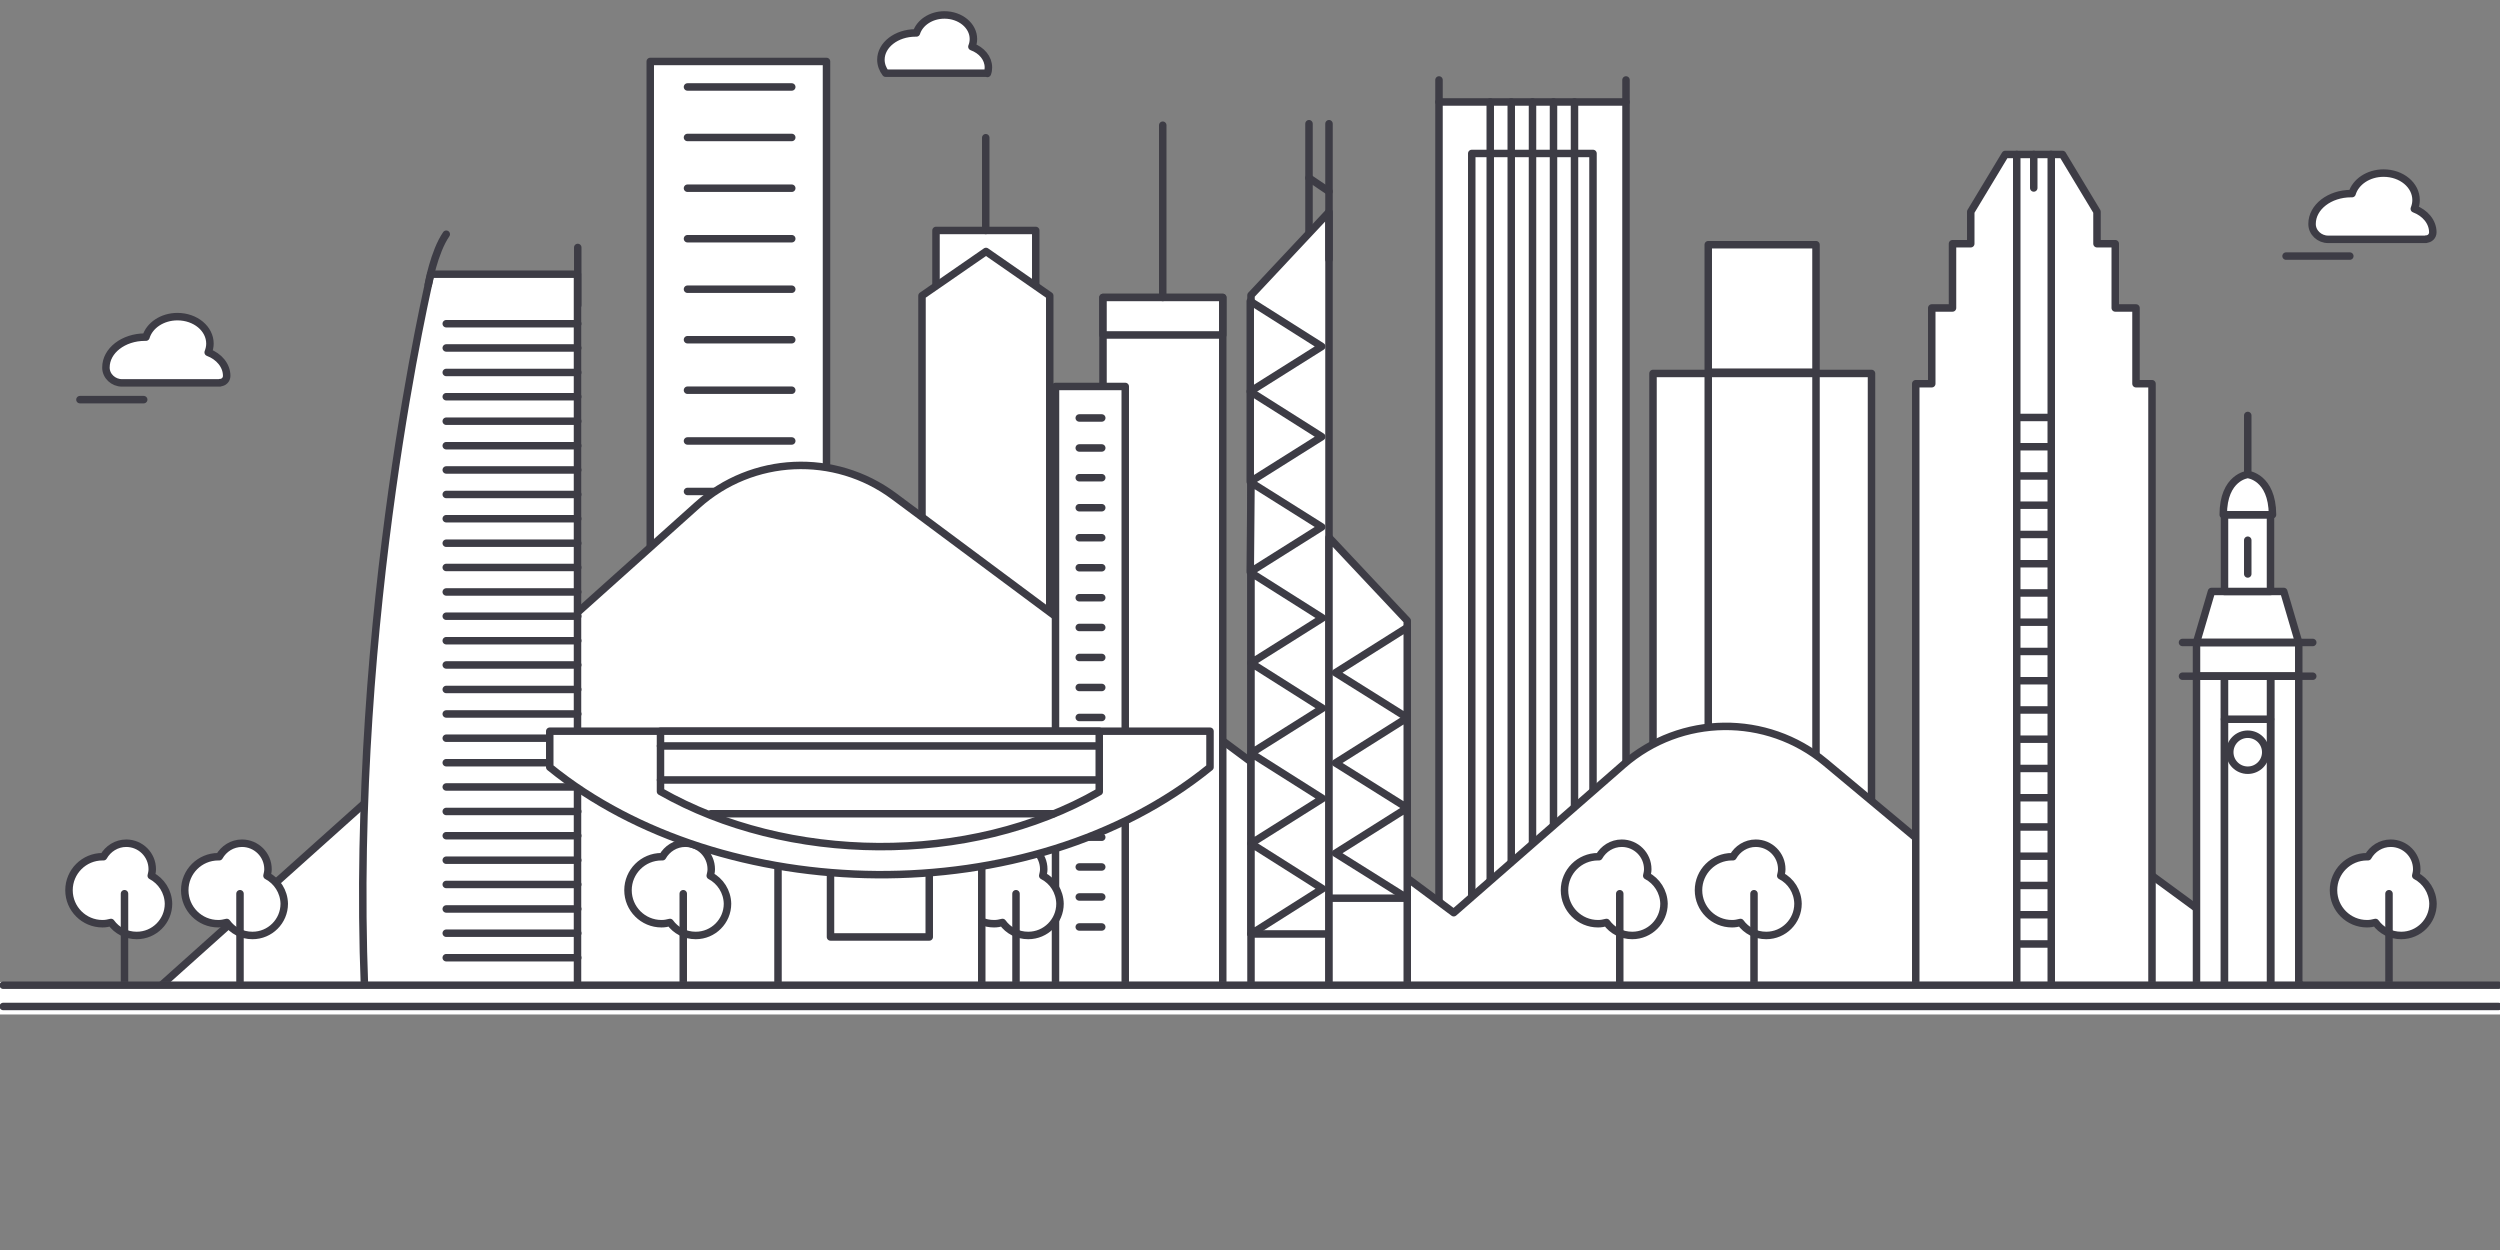 <?xml version="1.0" encoding="UTF-8" standalone="no"?> <!-- Generator: Adobe Illustrator 22.0.1, SVG Export Plug-In . SVG Version: 6.00 Build 0) --> <svg xmlns:dc="http://purl.org/dc/elements/1.1/" xmlns:cc="http://creativecommons.org/ns#" xmlns:rdf="http://www.w3.org/1999/02/22-rdf-syntax-ns#" xmlns:svg="http://www.w3.org/2000/svg" xmlns="http://www.w3.org/2000/svg" xmlns:sodipodi="http://sodipodi.sourceforge.net/DTD/sodipodi-0.dtd" xmlns:inkscape="http://www.inkscape.org/namespaces/inkscape" id="Layer_1" x="0px" y="0px" viewBox="0 0 1000 500" style="enable-background:new 0 0 1000 500;" xml:space="preserve" sodipodi:docname="HongKong.svg" inkscape:version="0.92.3 (2405546, 2018-03-11)"><rect x="0" y="0" width="1000" height="500" fill="#808080" stroke="none"/><defs id="defs3009"></defs> <style type="text/css" id="style1914"> .st0{fill:#FFFFFF;stroke:#3D3C45;stroke-width:2.994;stroke-linecap:round;stroke-linejoin:round;stroke-miterlimit:10;} .st1{fill:#FFFFFF;stroke:#FFFFFF;stroke-width:2.994;stroke-linecap:round;stroke-linejoin:round;stroke-miterlimit:10;} .st2{fill:#FFFFFF;} </style> <g id="g3004" transform="translate(0,0.788)"> <g id="g1958"> <g id="g1920"> <g id="g1918"> <rect x="575.6" y="40" class="st0" width="74.8" height="333.6" id="rect1916" style="fill:#ffffff;stroke:#3d3c45;stroke-width:2.994;stroke-linecap:round;stroke-linejoin:round;stroke-miterlimit:10"></rect> </g> </g> <g id="g1924"> <rect x="588.7" y="60.6" class="st0" width="48.5" height="313" id="rect1922" style="fill:#ffffff;stroke:#3d3c45;stroke-width:2.994;stroke-linecap:round;stroke-linejoin:round;stroke-miterlimit:10"></rect> </g> <g id="g1934"> <g id="g1928"> <line class="st0" x1="575.6" y1="40" x2="575.6" y2="31.2" id="line1926" style="fill:#ffffff;stroke:#3d3c45;stroke-width:2.994;stroke-linecap:round;stroke-linejoin:round;stroke-miterlimit:10"></line> </g> <g id="g1932"> <line class="st0" x1="650.4" y1="40" x2="650.4" y2="31.2" id="line1930" style="fill:#ffffff;stroke:#3d3c45;stroke-width:2.994;stroke-linecap:round;stroke-linejoin:round;stroke-miterlimit:10"></line> </g> </g> <g id="g1956"> <g id="g1938"> <line class="st0" x1="596.1" y1="40" x2="596.1" y2="373.6" id="line1936" style="fill:#ffffff;stroke:#3d3c45;stroke-width:2.994;stroke-linecap:round;stroke-linejoin:round;stroke-miterlimit:10"></line> </g> <g id="g1942"> <line class="st0" x1="604.5" y1="40" x2="604.5" y2="373.6" id="line1940" style="fill:#ffffff;stroke:#3d3c45;stroke-width:2.994;stroke-linecap:round;stroke-linejoin:round;stroke-miterlimit:10"></line> </g> <g id="g1946"> <line class="st0" x1="613" y1="40" x2="613" y2="373.6" id="line1944" style="fill:#ffffff;stroke:#3d3c45;stroke-width:2.994;stroke-linecap:round;stroke-linejoin:round;stroke-miterlimit:10"></line> </g> <g id="g1950"> <line class="st0" x1="621.4" y1="40" x2="621.4" y2="373.6" id="line1948" style="fill:#ffffff;stroke:#3d3c45;stroke-width:2.994;stroke-linecap:round;stroke-linejoin:round;stroke-miterlimit:10"></line> </g> <g id="g1954"> <line class="st0" x1="629.8" y1="40" x2="629.8" y2="373.6" id="line1952" style="fill:#ffffff;stroke:#3d3c45;stroke-width:2.994;stroke-linecap:round;stroke-linejoin:round;stroke-miterlimit:10"></line> </g> </g> </g> <g id="g2036"> <g id="g1962"> <rect x="260.1" y="23.8" class="st0" width="70.5" height="369.2" id="rect1960" style="fill:#ffffff;stroke:#3d3c45;stroke-width:2.994;stroke-linecap:round;stroke-linejoin:round;stroke-miterlimit:10"></rect> </g> <g id="g1966"> <line class="st0" x1="275" y1="34" x2="316.7" y2="34" id="line1964" style="fill:#ffffff;stroke:#3d3c45;stroke-width:2.994;stroke-linecap:round;stroke-linejoin:round;stroke-miterlimit:10"></line> </g> <g id="g1970"> <line class="st0" x1="275" y1="54.2" x2="316.7" y2="54.2" id="line1968" style="fill:#ffffff;stroke:#3d3c45;stroke-width:2.994;stroke-linecap:round;stroke-linejoin:round;stroke-miterlimit:10"></line> </g> <g id="g1974"> <line class="st0" x1="275" y1="74.5" x2="316.7" y2="74.5" id="line1972" style="fill:#ffffff;stroke:#3d3c45;stroke-width:2.994;stroke-linecap:round;stroke-linejoin:round;stroke-miterlimit:10"></line> </g> <g id="g1978"> <line class="st0" x1="275" y1="94.7" x2="316.7" y2="94.7" id="line1976" style="fill:#ffffff;stroke:#3d3c45;stroke-width:2.994;stroke-linecap:round;stroke-linejoin:round;stroke-miterlimit:10"></line> </g> <g id="g1982"> <line class="st0" x1="275" y1="114.9" x2="316.7" y2="114.9" id="line1980" style="fill:#ffffff;stroke:#3d3c45;stroke-width:2.994;stroke-linecap:round;stroke-linejoin:round;stroke-miterlimit:10"></line> </g> <g id="g1986"> <line class="st0" x1="275" y1="135.1" x2="316.7" y2="135.1" id="line1984" style="fill:#ffffff;stroke:#3d3c45;stroke-width:2.994;stroke-linecap:round;stroke-linejoin:round;stroke-miterlimit:10"></line> </g> <g id="g1990"> <line class="st0" x1="275" y1="155.3" x2="316.7" y2="155.3" id="line1988" style="fill:#ffffff;stroke:#3d3c45;stroke-width:2.994;stroke-linecap:round;stroke-linejoin:round;stroke-miterlimit:10"></line> </g> <g id="g1994"> <line class="st0" x1="275" y1="175.6" x2="316.7" y2="175.6" id="line1992" style="fill:#ffffff;stroke:#3d3c45;stroke-width:2.994;stroke-linecap:round;stroke-linejoin:round;stroke-miterlimit:10"></line> </g> <g id="g1998"> <line class="st0" x1="275" y1="195.8" x2="316.7" y2="195.8" id="line1996" style="fill:#ffffff;stroke:#3d3c45;stroke-width:2.994;stroke-linecap:round;stroke-linejoin:round;stroke-miterlimit:10"></line> </g> <g id="g2002"> <line class="st0" x1="275" y1="216" x2="316.7" y2="216" id="line2000" style="fill:#ffffff;stroke:#3d3c45;stroke-width:2.994;stroke-linecap:round;stroke-linejoin:round;stroke-miterlimit:10"></line> </g> <g id="g2006"> <line class="st0" x1="275" y1="236.2" x2="316.7" y2="236.2" id="line2004" style="fill:#ffffff;stroke:#3d3c45;stroke-width:2.994;stroke-linecap:round;stroke-linejoin:round;stroke-miterlimit:10"></line> </g> <g id="g2010"> <line class="st0" x1="275" y1="256.4" x2="316.7" y2="256.4" id="line2008" style="fill:#ffffff;stroke:#3d3c45;stroke-width:2.994;stroke-linecap:round;stroke-linejoin:round;stroke-miterlimit:10"></line> </g> <g id="g2014"> <line class="st0" x1="275" y1="276.7" x2="316.7" y2="276.7" id="line2012" style="fill:#ffffff;stroke:#3d3c45;stroke-width:2.994;stroke-linecap:round;stroke-linejoin:round;stroke-miterlimit:10"></line> </g> <g id="g2018"> <line class="st0" x1="275" y1="296.9" x2="316.7" y2="296.9" id="line2016" style="fill:#ffffff;stroke:#3d3c45;stroke-width:2.994;stroke-linecap:round;stroke-linejoin:round;stroke-miterlimit:10"></line> </g> <g id="g2022"> <line class="st0" x1="275" y1="317.1" x2="316.7" y2="317.1" id="line2020" style="fill:#ffffff;stroke:#3d3c45;stroke-width:2.994;stroke-linecap:round;stroke-linejoin:round;stroke-miterlimit:10"></line> </g> <g id="g2026"> <line class="st0" x1="275" y1="337.3" x2="316.7" y2="337.3" id="line2024" style="fill:#ffffff;stroke:#3d3c45;stroke-width:2.994;stroke-linecap:round;stroke-linejoin:round;stroke-miterlimit:10"></line> </g> <g id="g2030"> <line class="st0" x1="275" y1="357.5" x2="316.7" y2="357.5" id="line2028" style="fill:#ffffff;stroke:#3d3c45;stroke-width:2.994;stroke-linecap:round;stroke-linejoin:round;stroke-miterlimit:10"></line> </g> <g id="g2034"> <line class="st0" x1="275" y1="377.8" x2="316.7" y2="377.8" id="line2032" style="fill:#ffffff;stroke:#3d3c45;stroke-width:2.994;stroke-linecap:round;stroke-linejoin:round;stroke-miterlimit:10"></line> </g> </g> <g id="g2064"> <g id="g2058"> <g id="g2042"> <g id="g2040"> <rect x="661.2" y="148.6" class="st0" width="87.4" height="244.4" id="rect2038" style="fill:#ffffff;stroke:#3d3c45;stroke-width:2.994;stroke-linecap:round;stroke-linejoin:round;stroke-miterlimit:10"></rect> </g> </g> <g id="g2052"> <g id="g2046"> <line class="st0" x1="683.3" y1="393" x2="683.3" y2="148.1" id="line2044" style="fill:#ffffff;stroke:#3d3c45;stroke-width:2.994;stroke-linecap:round;stroke-linejoin:round;stroke-miterlimit:10"></line> </g> <g id="g2050"> <line class="st0" x1="726.4" y1="393" x2="726.4" y2="148.1" id="line2048" style="fill:#ffffff;stroke:#3d3c45;stroke-width:2.994;stroke-linecap:round;stroke-linejoin:round;stroke-miterlimit:10"></line> </g> </g> <g id="g2056"> <line class="st0" x1="661.2" y1="319.7" x2="748.5" y2="319.7" id="line2054" style="fill:#ffffff;stroke:#3d3c45;stroke-width:2.994;stroke-linecap:round;stroke-linejoin:round;stroke-miterlimit:10"></line> </g> </g> <g id="g2062"> <rect x="683.3" y="97.1" class="st0" width="43.1" height="51" id="rect2060" style="fill:#ffffff;stroke:#3d3c45;stroke-width:2.994;stroke-linecap:round;stroke-linejoin:round;stroke-miterlimit:10"></rect> </g> </g> <g id="g2222"> <g id="g2080"> <g id="g2068"> <rect x="374.4" y="91.4" class="st0" width="39.9" height="38.6" id="rect2066" style="fill:#ffffff;stroke:#3d3c45;stroke-width:2.994;stroke-linecap:round;stroke-linejoin:round;stroke-miterlimit:10"></rect> </g> <g id="g2072"> <line class="st0" x1="394.3" y1="54.3" x2="394.3" y2="91.4" id="line2070" style="fill:#ffffff;stroke:#3d3c45;stroke-width:2.994;stroke-linecap:round;stroke-linejoin:round;stroke-miterlimit:10"></line> </g> <g id="g2078"> <g id="g2076"> <polygon class="st0" points="419.9,393 368.8,393 368.8,117.5 394.4,99.8 419.9,117.5 " id="polygon2074" style="fill:#ffffff;stroke:#3d3c45;stroke-width:2.994;stroke-linecap:round;stroke-linejoin:round;stroke-miterlimit:10"></polygon> </g> </g> </g> <g id="g2084"> <line class="st1" x1="376" y1="129.5" x2="412.6" y2="129.5" id="line2082" style="fill:#ffffff;stroke:#ffffff;stroke-width:2.994;stroke-linecap:round;stroke-linejoin:round;stroke-miterlimit:10"></line> </g> <g id="g2088"> <line class="st1" x1="376" y1="136.8" x2="412.6" y2="136.8" id="line2086" style="fill:#ffffff;stroke:#ffffff;stroke-width:2.994;stroke-linecap:round;stroke-linejoin:round;stroke-miterlimit:10"></line> </g> <g id="g2092"> <line class="st1" x1="376" y1="144.2" x2="412.6" y2="144.2" id="line2090" style="fill:#ffffff;stroke:#ffffff;stroke-width:2.994;stroke-linecap:round;stroke-linejoin:round;stroke-miterlimit:10"></line> </g> <g id="g2096"> <line class="st1" x1="376" y1="151.6" x2="412.6" y2="151.6" id="line2094" style="fill:#ffffff;stroke:#ffffff;stroke-width:2.994;stroke-linecap:round;stroke-linejoin:round;stroke-miterlimit:10"></line> </g> <g id="g2100"> <line class="st1" x1="376" y1="159" x2="412.6" y2="159" id="line2098" style="fill:#ffffff;stroke:#ffffff;stroke-width:2.994;stroke-linecap:round;stroke-linejoin:round;stroke-miterlimit:10"></line> </g> <g id="g2104"> <line class="st1" x1="376" y1="166.3" x2="412.6" y2="166.3" id="line2102" style="fill:#ffffff;stroke:#ffffff;stroke-width:2.994;stroke-linecap:round;stroke-linejoin:round;stroke-miterlimit:10"></line> </g> <g id="g2108"> <line class="st1" x1="376" y1="173.7" x2="412.6" y2="173.7" id="line2106" style="fill:#ffffff;stroke:#ffffff;stroke-width:2.994;stroke-linecap:round;stroke-linejoin:round;stroke-miterlimit:10"></line> </g> <g id="g2112"> <line class="st1" x1="376" y1="181.1" x2="412.6" y2="181.1" id="line2110" style="fill:#ffffff;stroke:#ffffff;stroke-width:2.994;stroke-linecap:round;stroke-linejoin:round;stroke-miterlimit:10"></line> </g> <g id="g2116"> <line class="st1" x1="376" y1="188.4" x2="412.6" y2="188.4" id="line2114" style="fill:#ffffff;stroke:#ffffff;stroke-width:2.994;stroke-linecap:round;stroke-linejoin:round;stroke-miterlimit:10"></line> </g> <g id="g2120"> <line class="st1" x1="376" y1="195.8" x2="412.6" y2="195.8" id="line2118" style="fill:#ffffff;stroke:#ffffff;stroke-width:2.994;stroke-linecap:round;stroke-linejoin:round;stroke-miterlimit:10"></line> </g> <g id="g2124"> <line class="st1" x1="376" y1="203.2" x2="412.6" y2="203.2" id="line2122" style="fill:#ffffff;stroke:#ffffff;stroke-width:2.994;stroke-linecap:round;stroke-linejoin:round;stroke-miterlimit:10"></line> </g> <g id="g2128"> <line class="st1" x1="376" y1="210.6" x2="412.6" y2="210.6" id="line2126" style="fill:#ffffff;stroke:#ffffff;stroke-width:2.994;stroke-linecap:round;stroke-linejoin:round;stroke-miterlimit:10"></line> </g> <g id="g2132"> <line class="st1" x1="376" y1="217.9" x2="412.6" y2="217.9" id="line2130" style="fill:#ffffff;stroke:#ffffff;stroke-width:2.994;stroke-linecap:round;stroke-linejoin:round;stroke-miterlimit:10"></line> </g> <g id="g2136"> <line class="st1" x1="376" y1="225.3" x2="412.6" y2="225.3" id="line2134" style="fill:#ffffff;stroke:#ffffff;stroke-width:2.994;stroke-linecap:round;stroke-linejoin:round;stroke-miterlimit:10"></line> </g> <g id="g2140"> <line class="st1" x1="376" y1="232.7" x2="412.6" y2="232.7" id="line2138" style="fill:#ffffff;stroke:#ffffff;stroke-width:2.994;stroke-linecap:round;stroke-linejoin:round;stroke-miterlimit:10"></line> </g> <g id="g2144"> <line class="st1" x1="376" y1="240.1" x2="412.6" y2="240.1" id="line2142" style="fill:#ffffff;stroke:#ffffff;stroke-width:2.994;stroke-linecap:round;stroke-linejoin:round;stroke-miterlimit:10"></line> </g> <g id="g2148"> <line class="st1" x1="376" y1="247.4" x2="412.6" y2="247.4" id="line2146" style="fill:#ffffff;stroke:#ffffff;stroke-width:2.994;stroke-linecap:round;stroke-linejoin:round;stroke-miterlimit:10"></line> </g> <g id="g2152"> <line class="st1" x1="376" y1="254.8" x2="412.6" y2="254.8" id="line2150" style="fill:#ffffff;stroke:#ffffff;stroke-width:2.994;stroke-linecap:round;stroke-linejoin:round;stroke-miterlimit:10"></line> </g> <g id="g2156"> <line class="st1" x1="376" y1="262.2" x2="412.6" y2="262.2" id="line2154" style="fill:#ffffff;stroke:#ffffff;stroke-width:2.994;stroke-linecap:round;stroke-linejoin:round;stroke-miterlimit:10"></line> </g> <g id="g2160"> <line class="st1" x1="376" y1="269.6" x2="412.6" y2="269.6" id="line2158" style="fill:#ffffff;stroke:#ffffff;stroke-width:2.994;stroke-linecap:round;stroke-linejoin:round;stroke-miterlimit:10"></line> </g> <g id="g2164"> <line class="st1" x1="376" y1="276.9" x2="412.6" y2="276.9" id="line2162" style="fill:#ffffff;stroke:#ffffff;stroke-width:2.994;stroke-linecap:round;stroke-linejoin:round;stroke-miterlimit:10"></line> </g> <g id="g2168"> <line class="st1" x1="376" y1="284.3" x2="412.6" y2="284.3" id="line2166" style="fill:#ffffff;stroke:#ffffff;stroke-width:2.994;stroke-linecap:round;stroke-linejoin:round;stroke-miterlimit:10"></line> </g> <g id="g2172"> <line class="st1" x1="376" y1="291.7" x2="412.6" y2="291.7" id="line2170" style="fill:#ffffff;stroke:#ffffff;stroke-width:2.994;stroke-linecap:round;stroke-linejoin:round;stroke-miterlimit:10"></line> </g> <g id="g2176"> <line class="st1" x1="376" y1="299.1" x2="412.6" y2="299.1" id="line2174" style="fill:#ffffff;stroke:#ffffff;stroke-width:2.994;stroke-linecap:round;stroke-linejoin:round;stroke-miterlimit:10"></line> </g> <g id="g2180"> <line class="st1" x1="376" y1="306.4" x2="412.6" y2="306.4" id="line2178" style="fill:#ffffff;stroke:#ffffff;stroke-width:2.994;stroke-linecap:round;stroke-linejoin:round;stroke-miterlimit:10"></line> </g> <g id="g2184"> <line class="st1" x1="376" y1="313.8" x2="412.6" y2="313.8" id="line2182" style="fill:#ffffff;stroke:#ffffff;stroke-width:2.994;stroke-linecap:round;stroke-linejoin:round;stroke-miterlimit:10"></line> </g> <g id="g2188"> <line class="st1" x1="376" y1="321.2" x2="412.6" y2="321.2" id="line2186" style="fill:#ffffff;stroke:#ffffff;stroke-width:2.994;stroke-linecap:round;stroke-linejoin:round;stroke-miterlimit:10"></line> </g> <g id="g2192"> <line class="st1" x1="376" y1="328.6" x2="412.6" y2="328.6" id="line2190" style="fill:#ffffff;stroke:#ffffff;stroke-width:2.994;stroke-linecap:round;stroke-linejoin:round;stroke-miterlimit:10"></line> </g> <g id="g2196"> <line class="st1" x1="376" y1="335.9" x2="412.6" y2="335.9" id="line2194" style="fill:#ffffff;stroke:#ffffff;stroke-width:2.994;stroke-linecap:round;stroke-linejoin:round;stroke-miterlimit:10"></line> </g> <g id="g2200"> <line class="st1" x1="376" y1="343.3" x2="412.6" y2="343.3" id="line2198" style="fill:#ffffff;stroke:#ffffff;stroke-width:2.994;stroke-linecap:round;stroke-linejoin:round;stroke-miterlimit:10"></line> </g> <g id="g2204"> <line class="st1" x1="376" y1="350.7" x2="412.6" y2="350.7" id="line2202" style="fill:#ffffff;stroke:#ffffff;stroke-width:2.994;stroke-linecap:round;stroke-linejoin:round;stroke-miterlimit:10"></line> </g> <g id="g2208"> <line class="st1" x1="376" y1="358.1" x2="412.6" y2="358.1" id="line2206" style="fill:#ffffff;stroke:#ffffff;stroke-width:2.994;stroke-linecap:round;stroke-linejoin:round;stroke-miterlimit:10"></line> </g> <g id="g2212"> <line class="st1" x1="376" y1="365.4" x2="412.6" y2="365.4" id="line2210" style="fill:#ffffff;stroke:#ffffff;stroke-width:2.994;stroke-linecap:round;stroke-linejoin:round;stroke-miterlimit:10"></line> </g> <g id="g2216"> <line class="st1" x1="376" y1="372.8" x2="412.6" y2="372.8" id="line2214" style="fill:#ffffff;stroke:#ffffff;stroke-width:2.994;stroke-linecap:round;stroke-linejoin:round;stroke-miterlimit:10"></line> </g> <g id="g2220"> <line class="st1" x1="376" y1="380.2" x2="412.6" y2="380.2" id="line2218" style="fill:#ffffff;stroke:#ffffff;stroke-width:2.994;stroke-linecap:round;stroke-linejoin:round;stroke-miterlimit:10"></line> </g> </g> <g id="g2226"> <path class="st0" d="M 921.1,393.7 854.7,345 c -14.1,-10.3 -32.8,-11.7 -48.2,-3.6 L 787,351.6 730.2,304.2 C 706.7,284.6 672.4,285 649.3,305.1 L 581.5,364.3 357.6,197.7 C 333.8,180 300.9,181.5 278.9,201.3 L 64.1,393.7 Z" id="path2224" inkscape:connector-curvature="0" style="fill:#ffffff;stroke:#3d3c45;stroke-width:2.994;stroke-linecap:round;stroke-linejoin:round;stroke-miterlimit:10"></path> </g> <g id="g2320"> <g id="g2230"> <rect x="441.2" y="118.2" class="st0" width="47.9" height="275.8" id="rect2228" style="fill:#ffffff;stroke:#3d3c45;stroke-width:2.994;stroke-linecap:round;stroke-linejoin:round;stroke-miterlimit:10"></rect> </g> <g id="g2234"> <rect x="441.2" y="118.2" class="st0" width="47.9" height="15" id="rect2232" style="fill:#ffffff;stroke:#3d3c45;stroke-width:2.994;stroke-linecap:round;stroke-linejoin:round;stroke-miterlimit:10"></rect> </g> <g id="g2238"> <line class="st0" x1="465.1" y1="118.2" x2="465.1" y2="49.3" id="line2236" style="fill:#ffffff;stroke:#3d3c45;stroke-width:2.994;stroke-linecap:round;stroke-linejoin:round;stroke-miterlimit:10"></line> </g> <g id="g2318"> <g id="g2242"> <rect x="422.2" y="153.8" class="st0" width="27.9" height="240.2" id="rect2240" style="fill:#ffffff;stroke:#3d3c45;stroke-width:2.994;stroke-linecap:round;stroke-linejoin:round;stroke-miterlimit:10"></rect> </g> <g id="g2316"> <g id="g2246"> <line class="st0" x1="431.7" y1="166.4" x2="440.7" y2="166.4" id="line2244" style="fill:#ffffff;stroke:#3d3c45;stroke-width:2.994;stroke-linecap:round;stroke-linejoin:round;stroke-miterlimit:10"></line> </g> <g id="g2250"> <line class="st0" x1="431.7" y1="178.4" x2="440.7" y2="178.4" id="line2248" style="fill:#ffffff;stroke:#3d3c45;stroke-width:2.994;stroke-linecap:round;stroke-linejoin:round;stroke-miterlimit:10"></line> </g> <g id="g2254"> <line class="st0" x1="431.7" y1="190.3" x2="440.7" y2="190.3" id="line2252" style="fill:#ffffff;stroke:#3d3c45;stroke-width:2.994;stroke-linecap:round;stroke-linejoin:round;stroke-miterlimit:10"></line> </g> <g id="g2258"> <line class="st0" x1="431.7" y1="202.3" x2="440.7" y2="202.3" id="line2256" style="fill:#ffffff;stroke:#3d3c45;stroke-width:2.994;stroke-linecap:round;stroke-linejoin:round;stroke-miterlimit:10"></line> </g> <g id="g2262"> <line class="st0" x1="431.7" y1="214.3" x2="440.7" y2="214.3" id="line2260" style="fill:#ffffff;stroke:#3d3c45;stroke-width:2.994;stroke-linecap:round;stroke-linejoin:round;stroke-miterlimit:10"></line> </g> <g id="g2266"> <line class="st0" x1="431.7" y1="226.3" x2="440.7" y2="226.3" id="line2264" style="fill:#ffffff;stroke:#3d3c45;stroke-width:2.994;stroke-linecap:round;stroke-linejoin:round;stroke-miterlimit:10"></line> </g> <g id="g2270"> <line class="st0" x1="431.7" y1="238.3" x2="440.7" y2="238.3" id="line2268" style="fill:#ffffff;stroke:#3d3c45;stroke-width:2.994;stroke-linecap:round;stroke-linejoin:round;stroke-miterlimit:10"></line> </g> <g id="g2274"> <line class="st0" x1="431.7" y1="250.2" x2="440.7" y2="250.2" id="line2272" style="fill:#ffffff;stroke:#3d3c45;stroke-width:2.994;stroke-linecap:round;stroke-linejoin:round;stroke-miterlimit:10"></line> </g> <g id="g2278"> <line class="st0" x1="431.7" y1="262.2" x2="440.7" y2="262.2" id="line2276" style="fill:#ffffff;stroke:#3d3c45;stroke-width:2.994;stroke-linecap:round;stroke-linejoin:round;stroke-miterlimit:10"></line> </g> <g id="g2282"> <line class="st0" x1="431.7" y1="274.2" x2="440.7" y2="274.2" id="line2280" style="fill:#ffffff;stroke:#3d3c45;stroke-width:2.994;stroke-linecap:round;stroke-linejoin:round;stroke-miterlimit:10"></line> </g> <g id="g2286"> <line class="st0" x1="431.7" y1="286.2" x2="440.7" y2="286.2" id="line2284" style="fill:#ffffff;stroke:#3d3c45;stroke-width:2.994;stroke-linecap:round;stroke-linejoin:round;stroke-miterlimit:10"></line> </g> <g id="g2290"> <line class="st0" x1="431.7" y1="298.1" x2="440.7" y2="298.1" id="line2288" style="fill:#ffffff;stroke:#3d3c45;stroke-width:2.994;stroke-linecap:round;stroke-linejoin:round;stroke-miterlimit:10"></line> </g> <g id="g2294"> <line class="st0" x1="431.7" y1="310.1" x2="440.7" y2="310.1" id="line2292" style="fill:#ffffff;stroke:#3d3c45;stroke-width:2.994;stroke-linecap:round;stroke-linejoin:round;stroke-miterlimit:10"></line> </g> <g id="g2298"> <line class="st0" x1="431.7" y1="322.1" x2="440.7" y2="322.1" id="line2296" style="fill:#ffffff;stroke:#3d3c45;stroke-width:2.994;stroke-linecap:round;stroke-linejoin:round;stroke-miterlimit:10"></line> </g> <g id="g2302"> <line class="st0" x1="431.7" y1="334.1" x2="440.7" y2="334.1" id="line2300" style="fill:#ffffff;stroke:#3d3c45;stroke-width:2.994;stroke-linecap:round;stroke-linejoin:round;stroke-miterlimit:10"></line> </g> <g id="g2306"> <line class="st0" x1="431.7" y1="346" x2="440.7" y2="346" id="line2304" style="fill:#ffffff;stroke:#3d3c45;stroke-width:2.994;stroke-linecap:round;stroke-linejoin:round;stroke-miterlimit:10"></line> </g> <g id="g2310"> <line class="st0" x1="431.7" y1="358" x2="440.7" y2="358" id="line2308" style="fill:#ffffff;stroke:#3d3c45;stroke-width:2.994;stroke-linecap:round;stroke-linejoin:round;stroke-miterlimit:10"></line> </g> <g id="g2314"> <line class="st0" x1="431.7" y1="370" x2="440.7" y2="370" id="line2312" style="fill:#ffffff;stroke:#3d3c45;stroke-width:2.994;stroke-linecap:round;stroke-linejoin:round;stroke-miterlimit:10"></line> </g> </g> </g> </g> <g id="g2330"> <g id="g2324"> <path class="st0" d="M 999.4,400" id="path2322" inkscape:connector-curvature="0" style="fill:#ffffff;stroke:#3d3c45;stroke-width:2.994;stroke-linecap:round;stroke-linejoin:round;stroke-miterlimit:10"></path> </g> <g id="g2328"> <path class="st0" d="M 1.3,400" id="path2326" inkscape:connector-curvature="0" style="fill:#ffffff;stroke:#3d3c45;stroke-width:2.994;stroke-linecap:round;stroke-linejoin:round;stroke-miterlimit:10"></path> </g> </g> <g id="g2340"> <g id="g2334"> <path class="st0" d="m 60.5,349.5 c 0.2,-0.8 0.4,-1.7 0.4,-2.6 0,-5.8 -4.7,-10.4 -10.4,-10.4 -3.9,0 -7.3,2.2 -9.1,5.4 -0.1,0 -0.2,0 -0.4,0 -7.4,0 -13.4,6 -13.4,13.4 0,7.4 6,13.4 13.4,13.4 1.2,0 2.3,-0.2 3.4,-0.5 2.3,3.2 6,5.2 10.3,5.2 7,0 12.7,-5.7 12.7,-12.7 -0.1,-4.9 -2.9,-9.1 -6.9,-11.2 z" id="path2332" inkscape:connector-curvature="0" style="fill:#ffffff;stroke:#3d3c45;stroke-width:2.994;stroke-linecap:round;stroke-linejoin:round;stroke-miterlimit:10"></path> </g> <g id="g2338"> <line class="st0" x1="49.8" y1="356.7" x2="49.8" y2="394" id="line2336" style="fill:#ffffff;stroke:#3d3c45;stroke-width:2.994;stroke-linecap:round;stroke-linejoin:round;stroke-miterlimit:10"></line> </g> </g> <g id="g2350"> <g id="g2344"> <path class="st0" d="m 106.8,349.5 c 0.2,-0.8 0.4,-1.7 0.4,-2.6 0,-5.8 -4.7,-10.4 -10.4,-10.4 -3.9,0 -7.3,2.2 -9.1,5.4 -0.1,0 -0.2,0 -0.4,0 -7.4,0 -13.4,6 -13.4,13.4 0,7.4 6,13.4 13.4,13.4 1.2,0 2.3,-0.2 3.4,-0.5 2.3,3.2 6,5.2 10.3,5.2 7,0 12.7,-5.7 12.7,-12.7 -0.1,-4.9 -2.9,-9.1 -6.9,-11.2 z" id="path2342" inkscape:connector-curvature="0" style="fill:#ffffff;stroke:#3d3c45;stroke-width:2.994;stroke-linecap:round;stroke-linejoin:round;stroke-miterlimit:10"></path> </g> <g id="g2348"> <line class="st0" x1="96" y1="356.7" x2="96" y2="394" id="line2346" style="fill:#ffffff;stroke:#3d3c45;stroke-width:2.994;stroke-linecap:round;stroke-linejoin:round;stroke-miterlimit:10"></line> </g> </g> <g id="g2360"> <g id="g2354"> <path class="st0" d="m 284.1,349.5 c 0.2,-0.8 0.4,-1.7 0.4,-2.6 0,-5.8 -4.7,-10.4 -10.4,-10.4 -3.9,0 -7.3,2.2 -9.1,5.4 -0.1,0 -0.2,0 -0.4,0 -7.4,0 -13.4,6 -13.4,13.4 0,7.4 6,13.4 13.4,13.4 1.2,0 2.3,-0.2 3.4,-0.5 2.3,3.2 6,5.2 10.3,5.2 7,0 12.7,-5.7 12.7,-12.7 -0.1,-4.9 -2.9,-9.1 -6.9,-11.2 z" id="path2352" inkscape:connector-curvature="0" style="fill:#ffffff;stroke:#3d3c45;stroke-width:2.994;stroke-linecap:round;stroke-linejoin:round;stroke-miterlimit:10"></path> </g> <g id="g2358"> <line class="st0" x1="273.3" y1="356.7" x2="273.3" y2="394" id="line2356" style="fill:#ffffff;stroke:#3d3c45;stroke-width:2.994;stroke-linecap:round;stroke-linejoin:round;stroke-miterlimit:10"></line> </g> </g> <g id="g2370"> <g id="g2364"> <path class="st0" d="m 417.1,349.5 c 0.2,-0.8 0.4,-1.7 0.4,-2.6 0,-5.8 -4.7,-10.4 -10.4,-10.4 -3.9,0 -7.3,2.2 -9.1,5.4 -0.1,0 -0.2,0 -0.4,0 -7.4,0 -13.4,6 -13.4,13.4 0,7.4 6,13.4 13.4,13.4 1.2,0 2.3,-0.2 3.4,-0.5 2.3,3.2 6,5.2 10.3,5.2 7,0 12.7,-5.7 12.7,-12.7 -0.1,-4.9 -2.8,-9.1 -6.9,-11.2 z" id="path2362" inkscape:connector-curvature="0" style="fill:#ffffff;stroke:#3d3c45;stroke-width:2.994;stroke-linecap:round;stroke-linejoin:round;stroke-miterlimit:10"></path> </g> <g id="g2368"> <line class="st0" x1="406.4" y1="356.7" x2="406.4" y2="394" id="line2366" style="fill:#ffffff;stroke:#3d3c45;stroke-width:2.994;stroke-linecap:round;stroke-linejoin:round;stroke-miterlimit:10"></line> </g> </g> <g id="g2380"> <g id="g2374"> <path class="st0" d="m 658.7,349.5 c 0.2,-0.8 0.4,-1.7 0.4,-2.6 0,-5.8 -4.7,-10.4 -10.4,-10.4 -3.9,0 -7.3,2.2 -9.1,5.4 -0.1,0 -0.2,0 -0.4,0 -7.4,0 -13.4,6 -13.4,13.4 0,7.4 6,13.4 13.4,13.4 1.2,0 2.3,-0.2 3.4,-0.5 2.3,3.2 6,5.2 10.3,5.2 7,0 12.7,-5.7 12.7,-12.7 -0.1,-4.9 -2.9,-9.1 -6.9,-11.2 z" id="path2372" inkscape:connector-curvature="0" style="fill:#ffffff;stroke:#3d3c45;stroke-width:2.994;stroke-linecap:round;stroke-linejoin:round;stroke-miterlimit:10"></path> </g> <g id="g2378"> <line class="st0" x1="647.9" y1="356.7" x2="647.9" y2="394" id="line2376" style="fill:#ffffff;stroke:#3d3c45;stroke-width:2.994;stroke-linecap:round;stroke-linejoin:round;stroke-miterlimit:10"></line> </g> </g> <g id="g2390"> <g id="g2384"> <path class="st0" d="m 712.3,349.5 c 0.2,-0.8 0.4,-1.7 0.4,-2.6 0,-5.8 -4.7,-10.4 -10.4,-10.4 -3.9,0 -7.3,2.2 -9.1,5.4 -0.1,0 -0.2,0 -0.4,0 -7.4,0 -13.4,6 -13.4,13.4 0,7.4 6,13.4 13.4,13.4 1.2,0 2.3,-0.2 3.4,-0.5 2.3,3.2 6,5.2 10.3,5.2 7,0 12.7,-5.7 12.7,-12.7 -0.1,-4.9 -2.8,-9.1 -6.9,-11.2 z" id="path2382" inkscape:connector-curvature="0" style="fill:#ffffff;stroke:#3d3c45;stroke-width:2.994;stroke-linecap:round;stroke-linejoin:round;stroke-miterlimit:10"></path> </g> <g id="g2388"> <line class="st0" x1="701.6" y1="356.7" x2="701.6" y2="394" id="line2386" style="fill:#ffffff;stroke:#3d3c45;stroke-width:2.994;stroke-linecap:round;stroke-linejoin:round;stroke-miterlimit:10"></line> </g> </g> <g id="g2400"> <g id="g2394"> <path class="st0" d="m 966.3,349.5 c 0.2,-0.8 0.4,-1.7 0.4,-2.6 0,-5.8 -4.7,-10.4 -10.4,-10.4 -3.9,0 -7.3,2.2 -9.1,5.4 -0.1,0 -0.2,0 -0.4,0 -7.4,0 -13.4,6 -13.4,13.4 0,7.4 6,13.4 13.4,13.4 1.2,0 2.3,-0.2 3.4,-0.5 2.3,3.2 6,5.2 10.3,5.2 7,0 12.7,-5.7 12.7,-12.7 -0.1,-4.9 -2.9,-9.1 -6.9,-11.2 z" id="path2392" inkscape:connector-curvature="0" style="fill:#ffffff;stroke:#3d3c45;stroke-width:2.994;stroke-linecap:round;stroke-linejoin:round;stroke-miterlimit:10"></path> </g> <g id="g2398"> <line class="st0" x1="955.6" y1="356.7" x2="955.6" y2="394" id="line2396" style="fill:#ffffff;stroke:#3d3c45;stroke-width:2.994;stroke-linecap:round;stroke-linejoin:round;stroke-miterlimit:10"></line> </g> </g> <g id="g2548"> <g id="g2404"> <path class="st0" d="m 172.3,108.9 c 0,0 -32.3,135.2 -26.5,285.1 H 231 V 108.9 Z" id="path2402" inkscape:connector-curvature="0" style="fill:#ffffff;stroke:#3d3c45;stroke-width:2.994;stroke-linecap:round;stroke-linejoin:round;stroke-miterlimit:10"></path> </g> <g id="g2408"> <line class="st0" x1="231.1" y1="121.3" x2="231.1" y2="98.2" id="line2406" style="fill:#ffffff;stroke:#3d3c45;stroke-width:2.994;stroke-linecap:round;stroke-linejoin:round;stroke-miterlimit:10"></line> </g> <g id="g2412"> <path class="st0" d="m 171.3,113.1 c 0,0 2.3,-13.1 7.2,-20.2" id="path2410" inkscape:connector-curvature="0" style="fill:#ffffff;stroke:#3d3c45;stroke-width:2.994;stroke-linecap:round;stroke-linejoin:round;stroke-miterlimit:10"></path> </g> <g id="g2416"> <line class="st0" x1="178.5" y1="128.7" x2="231.1" y2="128.7" id="line2414" style="fill:#ffffff;stroke:#3d3c45;stroke-width:2.994;stroke-linecap:round;stroke-linejoin:round;stroke-miterlimit:10"></line> </g> <g id="g2420"> <line class="st0" x1="178.5" y1="138.4" x2="231.1" y2="138.4" id="line2418" style="fill:#ffffff;stroke:#3d3c45;stroke-width:2.994;stroke-linecap:round;stroke-linejoin:round;stroke-miterlimit:10"></line> </g> <g id="g2424"> <line class="st0" x1="178.5" y1="148.2" x2="231.1" y2="148.2" id="line2422" style="fill:#ffffff;stroke:#3d3c45;stroke-width:2.994;stroke-linecap:round;stroke-linejoin:round;stroke-miterlimit:10"></line> </g> <g id="g2428"> <line class="st0" x1="178.5" y1="157.9" x2="231.1" y2="157.9" id="line2426" style="fill:#ffffff;stroke:#3d3c45;stroke-width:2.994;stroke-linecap:round;stroke-linejoin:round;stroke-miterlimit:10"></line> </g> <g id="g2546"> <g id="g2432"> <line class="st0" x1="178.5" y1="167.7" x2="231.1" y2="167.7" id="line2430" style="fill:#ffffff;stroke:#3d3c45;stroke-width:2.994;stroke-linecap:round;stroke-linejoin:round;stroke-miterlimit:10"></line> </g> <g id="g2436"> <line class="st0" x1="178.5" y1="177.5" x2="231.1" y2="177.5" id="line2434" style="fill:#ffffff;stroke:#3d3c45;stroke-width:2.994;stroke-linecap:round;stroke-linejoin:round;stroke-miterlimit:10"></line> </g> <g id="g2440"> <line class="st0" x1="178.5" y1="187.2" x2="231.1" y2="187.2" id="line2438" style="fill:#ffffff;stroke:#3d3c45;stroke-width:2.994;stroke-linecap:round;stroke-linejoin:round;stroke-miterlimit:10"></line> </g> <g id="g2444"> <line class="st0" x1="178.5" y1="197" x2="231.1" y2="197" id="line2442" style="fill:#ffffff;stroke:#3d3c45;stroke-width:2.994;stroke-linecap:round;stroke-linejoin:round;stroke-miterlimit:10"></line> </g> <g id="g2448"> <line class="st0" x1="178.5" y1="206.7" x2="231.1" y2="206.7" id="line2446" style="fill:#ffffff;stroke:#3d3c45;stroke-width:2.994;stroke-linecap:round;stroke-linejoin:round;stroke-miterlimit:10"></line> </g> <g id="g2452"> <line class="st0" x1="178.5" y1="216.5" x2="231.1" y2="216.5" id="line2450" style="fill:#ffffff;stroke:#3d3c45;stroke-width:2.994;stroke-linecap:round;stroke-linejoin:round;stroke-miterlimit:10"></line> </g> <g id="g2456"> <line class="st0" x1="178.5" y1="226.2" x2="231.1" y2="226.2" id="line2454" style="fill:#ffffff;stroke:#3d3c45;stroke-width:2.994;stroke-linecap:round;stroke-linejoin:round;stroke-miterlimit:10"></line> </g> <g id="g2460"> <line class="st0" x1="178.5" y1="236" x2="231.1" y2="236" id="line2458" style="fill:#ffffff;stroke:#3d3c45;stroke-width:2.994;stroke-linecap:round;stroke-linejoin:round;stroke-miterlimit:10"></line> </g> <g id="g2464"> <line class="st0" x1="178.5" y1="245.7" x2="231.1" y2="245.7" id="line2462" style="fill:#ffffff;stroke:#3d3c45;stroke-width:2.994;stroke-linecap:round;stroke-linejoin:round;stroke-miterlimit:10"></line> </g> <g id="g2468"> <line class="st0" x1="178.5" y1="255.5" x2="231.1" y2="255.5" id="line2466" style="fill:#ffffff;stroke:#3d3c45;stroke-width:2.994;stroke-linecap:round;stroke-linejoin:round;stroke-miterlimit:10"></line> </g> <g id="g2472"> <line class="st0" x1="178.5" y1="265.2" x2="231.1" y2="265.2" id="line2470" style="fill:#ffffff;stroke:#3d3c45;stroke-width:2.994;stroke-linecap:round;stroke-linejoin:round;stroke-miterlimit:10"></line> </g> <g id="g2478"> <g id="g2476"> <line class="st0" x1="178.5" y1="275" x2="231.1" y2="275" id="line2474" style="fill:#ffffff;stroke:#3d3c45;stroke-width:2.994;stroke-linecap:round;stroke-linejoin:round;stroke-miterlimit:10"></line> </g> </g> <g id="g2484"> <g id="g2482"> <line class="st0" x1="178.5" y1="284.8" x2="231.1" y2="284.8" id="line2480" style="fill:#ffffff;stroke:#3d3c45;stroke-width:2.994;stroke-linecap:round;stroke-linejoin:round;stroke-miterlimit:10"></line> </g> </g> <g id="g2490"> <g id="g2488"> <line class="st0" x1="178.5" y1="294.5" x2="231.1" y2="294.5" id="line2486" style="fill:#ffffff;stroke:#3d3c45;stroke-width:2.994;stroke-linecap:round;stroke-linejoin:round;stroke-miterlimit:10"></line> </g> </g> <g id="g2496"> <g id="g2494"> <line class="st0" x1="178.5" y1="304.3" x2="231.1" y2="304.3" id="line2492" style="fill:#ffffff;stroke:#3d3c45;stroke-width:2.994;stroke-linecap:round;stroke-linejoin:round;stroke-miterlimit:10"></line> </g> </g> <g id="g2502"> <g id="g2500"> <line class="st0" x1="178.5" y1="314" x2="231.1" y2="314" id="line2498" style="fill:#ffffff;stroke:#3d3c45;stroke-width:2.994;stroke-linecap:round;stroke-linejoin:round;stroke-miterlimit:10"></line> </g> </g> <g id="g2508"> <g id="g2506"> <line class="st0" x1="178.5" y1="323.8" x2="231.1" y2="323.8" id="line2504" style="fill:#ffffff;stroke:#3d3c45;stroke-width:2.994;stroke-linecap:round;stroke-linejoin:round;stroke-miterlimit:10"></line> </g> </g> <g id="g2514"> <g id="g2512"> <line class="st0" x1="178.5" y1="333.5" x2="231.1" y2="333.5" id="line2510" style="fill:#ffffff;stroke:#3d3c45;stroke-width:2.994;stroke-linecap:round;stroke-linejoin:round;stroke-miterlimit:10"></line> </g> </g> <g id="g2520"> <g id="g2518"> <line class="st0" x1="178.5" y1="343.3" x2="231.1" y2="343.3" id="line2516" style="fill:#ffffff;stroke:#3d3c45;stroke-width:2.994;stroke-linecap:round;stroke-linejoin:round;stroke-miterlimit:10"></line> </g> </g> <g id="g2526"> <g id="g2524"> <line class="st0" x1="178.5" y1="353" x2="231.1" y2="353" id="line2522" style="fill:#ffffff;stroke:#3d3c45;stroke-width:2.994;stroke-linecap:round;stroke-linejoin:round;stroke-miterlimit:10"></line> </g> </g> <g id="g2532"> <g id="g2530"> <line class="st0" x1="178.5" y1="362.8" x2="231.1" y2="362.8" id="line2528" style="fill:#ffffff;stroke:#3d3c45;stroke-width:2.994;stroke-linecap:round;stroke-linejoin:round;stroke-miterlimit:10"></line> </g> </g> <g id="g2538"> <g id="g2536"> <line class="st0" x1="178.5" y1="372.5" x2="231.1" y2="372.5" id="line2534" style="fill:#ffffff;stroke:#3d3c45;stroke-width:2.994;stroke-linecap:round;stroke-linejoin:round;stroke-miterlimit:10"></line> </g> </g> <g id="g2544"> <g id="g2542"> <line class="st0" x1="178.5" y1="382.3" x2="231.1" y2="382.3" id="line2540" style="fill:#ffffff;stroke:#3d3c45;stroke-width:2.994;stroke-linecap:round;stroke-linejoin:round;stroke-miterlimit:10"></line> </g> </g> </g> </g> <g id="g2574"> <g id="g2552"> <polygon class="st0" points="371.7,374 332.2,374 332.2,326.3 311.2,326.3 311.2,394 392.7,394 392.7,326.3 371.7,326.3 " id="polygon2550" style="fill:#ffffff;stroke:#3d3c45;stroke-width:2.994;stroke-linecap:round;stroke-linejoin:round;stroke-miterlimit:10"></polygon> </g> <g id="g2556"> <path class="st0" d="m 219.9,291.7 v 14.4 c 68.8,55.9 191.9,58.7 264.1,0 v -14.4 z" id="path2554" inkscape:connector-curvature="0" style="fill:#ffffff;stroke:#3d3c45;stroke-width:2.994;stroke-linecap:round;stroke-linejoin:round;stroke-miterlimit:10"></path> </g> <g id="g2560"> <path class="st0" d="m 439.7,291.7 v 24.2 c -52.1,29.9 -124.9,28.7 -175.5,-0.1 v -24.1 h 175.5 z" id="path2558" inkscape:connector-curvature="0" style="fill:#ffffff;stroke:#3d3c45;stroke-width:2.994;stroke-linecap:round;stroke-linejoin:round;stroke-miterlimit:10"></path> </g> <g id="g2564"> <line class="st0" x1="264.2" y1="297.6" x2="439.7" y2="297.6" id="line2562" style="fill:#ffffff;stroke:#3d3c45;stroke-width:2.994;stroke-linecap:round;stroke-linejoin:round;stroke-miterlimit:10"></line> </g> <g id="g2568"> <line class="st0" x1="264.2" y1="311.2" x2="439.7" y2="311.2" id="line2566" style="fill:#ffffff;stroke:#3d3c45;stroke-width:2.994;stroke-linecap:round;stroke-linejoin:round;stroke-miterlimit:10"></line> </g> <g id="g2572"> <line class="st0" x1="284.4" y1="324.7" x2="421.5" y2="324.7" id="line2570" style="fill:#ffffff;stroke:#3d3c45;stroke-width:2.994;stroke-linecap:round;stroke-linejoin:round;stroke-miterlimit:10"></line> </g> </g> <g id="g2644"> <g id="g2578"> <line class="st0" x1="523.6" y1="103" x2="523.6" y2="48.7" id="line2576" style="fill:#ffffff;stroke:#3d3c45;stroke-width:2.994;stroke-linecap:round;stroke-linejoin:round;stroke-miterlimit:10"></line> </g> <g id="g2582"> <polygon class="st0" points="500.4,117.3 500.4,394 531.6,394 531.6,84 " id="polygon2580" style="fill:#ffffff;stroke:#3d3c45;stroke-width:2.994;stroke-linecap:round;stroke-linejoin:round;stroke-miterlimit:10"></polygon> </g> <g id="g2586"> <polygon class="st0" points="528.7,137.8 500.1,155.8 500.1,119.7 " id="polygon2584" style="fill:#ffffff;stroke:#3d3c45;stroke-width:2.994;stroke-linecap:round;stroke-linejoin:round;stroke-miterlimit:10"></polygon> </g> <g id="g2590"> <polygon class="st0" points="528.7,173.9 500.1,191.9 500.1,155.8 " id="polygon2588" style="fill:#ffffff;stroke:#3d3c45;stroke-width:2.994;stroke-linecap:round;stroke-linejoin:round;stroke-miterlimit:10"></polygon> </g> <g id="g2594"> <polygon class="st0" points="528.7,210 500.1,228 500.4,192.2 " id="polygon2592" style="fill:#ffffff;stroke:#3d3c45;stroke-width:2.994;stroke-linecap:round;stroke-linejoin:round;stroke-miterlimit:10"></polygon> </g> <g id="g2598"> <polygon class="st0" points="529,246.4 500.4,264.4 500.4,228.3 " id="polygon2596" style="fill:#ffffff;stroke:#3d3c45;stroke-width:2.994;stroke-linecap:round;stroke-linejoin:round;stroke-miterlimit:10"></polygon> </g> <g id="g2602"> <polygon class="st0" points="529,282.5 500.4,300.5 500.4,264.4 " id="polygon2600" style="fill:#ffffff;stroke:#3d3c45;stroke-width:2.994;stroke-linecap:round;stroke-linejoin:round;stroke-miterlimit:10"></polygon> </g> <g id="g2606"> <polygon class="st0" points="529,318.6 500.4,336.6 500.4,300.5 " id="polygon2604" style="fill:#ffffff;stroke:#3d3c45;stroke-width:2.994;stroke-linecap:round;stroke-linejoin:round;stroke-miterlimit:10"></polygon> </g> <g id="g2610"> <polygon class="st0" points="529,354.7 500.4,372.8 500.4,336.6 " id="polygon2608" style="fill:#ffffff;stroke:#3d3c45;stroke-width:2.994;stroke-linecap:round;stroke-linejoin:round;stroke-miterlimit:10"></polygon> </g> <g id="g2614"> <line class="st0" x1="500.4" y1="372.8" x2="531.6" y2="372.8" id="line2612" style="fill:#ffffff;stroke:#3d3c45;stroke-width:2.994;stroke-linecap:round;stroke-linejoin:round;stroke-miterlimit:10"></line> </g> <g id="g2618"> <polygon class="st0" points="562.9,247.5 562.9,394 531.6,394 531.6,214.2 " id="polygon2616" style="fill:#ffffff;stroke:#3d3c45;stroke-width:2.994;stroke-linecap:round;stroke-linejoin:round;stroke-miterlimit:10"></polygon> </g> <g id="g2622"> <polygon class="st0" points="534.2,268.3 562.9,286.3 562.9,250.2 " id="polygon2620" style="fill:#ffffff;stroke:#3d3c45;stroke-width:2.994;stroke-linecap:round;stroke-linejoin:round;stroke-miterlimit:10"></polygon> </g> <g id="g2626"> <polygon class="st0" points="534.2,304.4 562.9,322.4 562.9,286.3 " id="polygon2624" style="fill:#ffffff;stroke:#3d3c45;stroke-width:2.994;stroke-linecap:round;stroke-linejoin:round;stroke-miterlimit:10"></polygon> </g> <g id="g2630"> <polygon class="st0" points="534.2,340.5 562.9,358.5 562.9,322.4 " id="polygon2628" style="fill:#ffffff;stroke:#3d3c45;stroke-width:2.994;stroke-linecap:round;stroke-linejoin:round;stroke-miterlimit:10"></polygon> </g> <g id="g2634"> <line class="st0" x1="562.9" y1="358.5" x2="531.6" y2="358.5" id="line2632" style="fill:#ffffff;stroke:#3d3c45;stroke-width:2.994;stroke-linecap:round;stroke-linejoin:round;stroke-miterlimit:10"></line> </g> <g id="g2638"> <line class="st0" x1="531.6" y1="103" x2="531.6" y2="48.7" id="line2636" style="fill:#ffffff;stroke:#3d3c45;stroke-width:2.994;stroke-linecap:round;stroke-linejoin:round;stroke-miterlimit:10"></line> </g> <g id="g2642"> <line class="st0" x1="523.6" y1="70.4" x2="531.6" y2="75.8" id="line2640" style="fill:#ffffff;stroke:#3d3c45;stroke-width:2.994;stroke-linecap:round;stroke-linejoin:round;stroke-miterlimit:10"></line> </g> </g> <g id="g2700"> <g id="g2648"> <line class="st0" x1="899.1" y1="165.4" x2="899.1" y2="197" id="line2646" style="fill:#ffffff;stroke:#3d3c45;stroke-width:2.994;stroke-linecap:round;stroke-linejoin:round;stroke-miterlimit:10"></line> </g> <g id="g2658"> <g id="g2652"> <rect x="878.6" y="269.7" class="st0" width="11.2" height="124.3" id="rect2650" style="fill:#ffffff;stroke:#3d3c45;stroke-width:2.994;stroke-linecap:round;stroke-linejoin:round;stroke-miterlimit:10"></rect> </g> <g id="g2656"> <rect x="908.3" y="269.7" class="st0" width="11.2" height="124.3" id="rect2654" style="fill:#ffffff;stroke:#3d3c45;stroke-width:2.994;stroke-linecap:round;stroke-linejoin:round;stroke-miterlimit:10"></rect> </g> </g> <g id="g2662"> <rect x="889.8" y="286.9" class="st0" width="18.4" height="107.1" id="rect2660" style="fill:#ffffff;stroke:#3d3c45;stroke-width:2.994;stroke-linecap:round;stroke-linejoin:round;stroke-miterlimit:10"></rect> </g> <g id="g2666"> <circle class="st0" cx="899.1" cy="300.1" r="7.2" id="circle2664" style="fill:#ffffff;stroke:#3d3c45;stroke-width:2.994;stroke-linecap:round;stroke-linejoin:round;stroke-miterlimit:10"></circle> </g> <g id="g2670"> <rect x="889.8" y="269.7" class="st0" width="18.4" height="17.2" id="rect2668" style="fill:#ffffff;stroke:#3d3c45;stroke-width:2.994;stroke-linecap:round;stroke-linejoin:round;stroke-miterlimit:10"></rect> </g> <g id="g2674"> <rect x="878.6" y="256.2" class="st0" width="40.9" height="13.4" id="rect2672" style="fill:#ffffff;stroke:#3d3c45;stroke-width:2.994;stroke-linecap:round;stroke-linejoin:round;stroke-miterlimit:10"></rect> </g> <g id="g2678"> <polygon class="st0" points="884.6,235.8 878.6,256.2 919.5,256.2 913.5,235.8 " id="polygon2676" style="fill:#ffffff;stroke:#3d3c45;stroke-width:2.994;stroke-linecap:round;stroke-linejoin:round;stroke-miterlimit:10"></polygon> </g> <g id="g2682"> <rect x="889.8" y="205.1" class="st0" width="18.4" height="30.7" id="rect2680" style="fill:#ffffff;stroke:#3d3c45;stroke-width:2.994;stroke-linecap:round;stroke-linejoin:round;stroke-miterlimit:10"></rect> </g> <g id="g2686"> <path class="st0" d="m 899.1,189 c 0,0 -9.8,1 -9.8,16.1 H 909 C 908.9,189.9 899.1,189 899.1,189 Z" id="path2684" inkscape:connector-curvature="0" style="fill:#ffffff;stroke:#3d3c45;stroke-width:2.994;stroke-linecap:round;stroke-linejoin:round;stroke-miterlimit:10"></path> </g> <g id="g2690"> <line class="st0" x1="899.1" y1="215.3" x2="899.1" y2="228.8" id="line2688" style="fill:#ffffff;stroke:#3d3c45;stroke-width:2.994;stroke-linecap:round;stroke-linejoin:round;stroke-miterlimit:10"></line> </g> <g id="g2694"> <line class="st0" x1="873" y1="256.2" x2="925.1" y2="256.2" id="line2692" style="fill:#ffffff;stroke:#3d3c45;stroke-width:2.994;stroke-linecap:round;stroke-linejoin:round;stroke-miterlimit:10"></line> </g> <g id="g2698"> <line class="st0" x1="873" y1="269.7" x2="925.1" y2="269.7" id="line2696" style="fill:#ffffff;stroke:#3d3c45;stroke-width:2.994;stroke-linecap:round;stroke-linejoin:round;stroke-miterlimit:10"></line> </g> </g> <g id="g2704"> </g> <g id="g2960"> <g id="g2714"> <g id="g2708"> <polygon class="st0" points="788.3,83.9 788.3,96.7 781,96.7 781,122.4 772.7,122.4 772.7,152.7 766.3,152.7 766.3,394 806.7,394 806.7,61 802.1,61 " id="polygon2706" style="fill:#ffffff;stroke:#3d3c45;stroke-width:2.994;stroke-linecap:round;stroke-linejoin:round;stroke-miterlimit:10"></polygon> </g> <g id="g2712"> <polygon class="st0" points="838.8,83.9 838.8,96.7 846.1,96.7 846.1,122.4 854.4,122.4 854.4,152.7 860.8,152.7 860.8,394 820.4,394 820.4,61 825,61 " id="polygon2710" style="fill:#ffffff;stroke:#3d3c45;stroke-width:2.994;stroke-linecap:round;stroke-linejoin:round;stroke-miterlimit:10"></polygon> </g> </g> <g id="g2718"> <rect x="806.7" y="61" class="st0" width="13.8" height="333" id="rect2716" style="fill:#ffffff;stroke:#3d3c45;stroke-width:2.994;stroke-linecap:round;stroke-linejoin:round;stroke-miterlimit:10"></rect> </g> <g id="g2722"> <line class="st0" x1="813.5" y1="61" x2="813.5" y2="74.4" id="line2720" style="fill:#ffffff;stroke:#3d3c45;stroke-width:2.994;stroke-linecap:round;stroke-linejoin:round;stroke-miterlimit:10"></line> </g> <g id="g2880"> <g id="g2800"> <g id="g2726"> <line class="st1" x1="771.9" y1="166.2" x2="796.7" y2="166.2" id="line2724" style="fill:#ffffff;stroke:#ffffff;stroke-width:2.994;stroke-linecap:round;stroke-linejoin:round;stroke-miterlimit:10"></line> </g> <g id="g2730"> <line class="st1" x1="771.9" y1="177.9" x2="796.7" y2="177.9" id="line2728" style="fill:#ffffff;stroke:#ffffff;stroke-width:2.994;stroke-linecap:round;stroke-linejoin:round;stroke-miterlimit:10"></line> </g> <g id="g2734"> <line class="st1" x1="771.9" y1="189.6" x2="796.7" y2="189.6" id="line2732" style="fill:#ffffff;stroke:#ffffff;stroke-width:2.994;stroke-linecap:round;stroke-linejoin:round;stroke-miterlimit:10"></line> </g> <g id="g2738"> <line class="st1" x1="771.9" y1="201.3" x2="796.7" y2="201.3" id="line2736" style="fill:#ffffff;stroke:#ffffff;stroke-width:2.994;stroke-linecap:round;stroke-linejoin:round;stroke-miterlimit:10"></line> </g> <g id="g2742"> <line class="st1" x1="771.9" y1="213" x2="796.7" y2="213" id="line2740" style="fill:#ffffff;stroke:#ffffff;stroke-width:2.994;stroke-linecap:round;stroke-linejoin:round;stroke-miterlimit:10"></line> </g> <g id="g2746"> <line class="st1" x1="771.9" y1="224.7" x2="796.7" y2="224.7" id="line2744" style="fill:#ffffff;stroke:#ffffff;stroke-width:2.994;stroke-linecap:round;stroke-linejoin:round;stroke-miterlimit:10"></line> </g> <g id="g2750"> <line class="st1" x1="771.9" y1="236.4" x2="796.7" y2="236.4" id="line2748" style="fill:#ffffff;stroke:#ffffff;stroke-width:2.994;stroke-linecap:round;stroke-linejoin:round;stroke-miterlimit:10"></line> </g> <g id="g2754"> <line class="st1" x1="771.9" y1="248.1" x2="796.7" y2="248.1" id="line2752" style="fill:#ffffff;stroke:#ffffff;stroke-width:2.994;stroke-linecap:round;stroke-linejoin:round;stroke-miterlimit:10"></line> </g> <g id="g2758"> <line class="st1" x1="771.9" y1="259.8" x2="796.7" y2="259.8" id="line2756" style="fill:#ffffff;stroke:#ffffff;stroke-width:2.994;stroke-linecap:round;stroke-linejoin:round;stroke-miterlimit:10"></line> </g> <g id="g2762"> <line class="st1" x1="771.9" y1="271.5" x2="796.7" y2="271.5" id="line2760" style="fill:#ffffff;stroke:#ffffff;stroke-width:2.994;stroke-linecap:round;stroke-linejoin:round;stroke-miterlimit:10"></line> </g> <g id="g2766"> <line class="st1" x1="771.9" y1="283.2" x2="796.7" y2="283.2" id="line2764" style="fill:#ffffff;stroke:#ffffff;stroke-width:2.994;stroke-linecap:round;stroke-linejoin:round;stroke-miterlimit:10"></line> </g> <g id="g2770"> <line class="st1" x1="771.9" y1="294.9" x2="796.7" y2="294.9" id="line2768" style="fill:#ffffff;stroke:#ffffff;stroke-width:2.994;stroke-linecap:round;stroke-linejoin:round;stroke-miterlimit:10"></line> </g> <g id="g2774"> <line class="st1" x1="771.9" y1="306.6" x2="796.7" y2="306.6" id="line2772" style="fill:#ffffff;stroke:#ffffff;stroke-width:2.994;stroke-linecap:round;stroke-linejoin:round;stroke-miterlimit:10"></line> </g> <g id="g2778"> <line class="st1" x1="771.9" y1="318.3" x2="796.7" y2="318.3" id="line2776" style="fill:#ffffff;stroke:#ffffff;stroke-width:2.994;stroke-linecap:round;stroke-linejoin:round;stroke-miterlimit:10"></line> </g> <g id="g2782"> <line class="st1" x1="771.9" y1="330" x2="796.7" y2="330" id="line2780" style="fill:#ffffff;stroke:#ffffff;stroke-width:2.994;stroke-linecap:round;stroke-linejoin:round;stroke-miterlimit:10"></line> </g> <g id="g2786"> <line class="st1" x1="771.9" y1="341.7" x2="796.7" y2="341.7" id="line2784" style="fill:#ffffff;stroke:#ffffff;stroke-width:2.994;stroke-linecap:round;stroke-linejoin:round;stroke-miterlimit:10"></line> </g> <g id="g2790"> <line class="st1" x1="771.9" y1="353.4" x2="796.7" y2="353.4" id="line2788" style="fill:#ffffff;stroke:#ffffff;stroke-width:2.994;stroke-linecap:round;stroke-linejoin:round;stroke-miterlimit:10"></line> </g> <g id="g2794"> <line class="st1" x1="771.9" y1="365.1" x2="796.7" y2="365.1" id="line2792" style="fill:#ffffff;stroke:#ffffff;stroke-width:2.994;stroke-linecap:round;stroke-linejoin:round;stroke-miterlimit:10"></line> </g> <g id="g2798"> <line class="st1" x1="771.9" y1="376.8" x2="796.7" y2="376.8" id="line2796" style="fill:#ffffff;stroke:#ffffff;stroke-width:2.994;stroke-linecap:round;stroke-linejoin:round;stroke-miterlimit:10"></line> </g> </g> <g id="g2878"> <g id="g2804"> <line class="st1" x1="830.4" y1="166.2" x2="855.2" y2="166.2" id="line2802" style="fill:#ffffff;stroke:#ffffff;stroke-width:2.994;stroke-linecap:round;stroke-linejoin:round;stroke-miterlimit:10"></line> </g> <g id="g2808"> <line class="st1" x1="830.4" y1="177.9" x2="855.2" y2="177.9" id="line2806" style="fill:#ffffff;stroke:#ffffff;stroke-width:2.994;stroke-linecap:round;stroke-linejoin:round;stroke-miterlimit:10"></line> </g> <g id="g2812"> <line class="st1" x1="830.4" y1="189.6" x2="855.2" y2="189.6" id="line2810" style="fill:#ffffff;stroke:#ffffff;stroke-width:2.994;stroke-linecap:round;stroke-linejoin:round;stroke-miterlimit:10"></line> </g> <g id="g2816"> <line class="st1" x1="830.4" y1="201.3" x2="855.2" y2="201.3" id="line2814" style="fill:#ffffff;stroke:#ffffff;stroke-width:2.994;stroke-linecap:round;stroke-linejoin:round;stroke-miterlimit:10"></line> </g> <g id="g2820"> <line class="st1" x1="830.4" y1="213" x2="855.2" y2="213" id="line2818" style="fill:#ffffff;stroke:#ffffff;stroke-width:2.994;stroke-linecap:round;stroke-linejoin:round;stroke-miterlimit:10"></line> </g> <g id="g2824"> <line class="st1" x1="830.4" y1="224.7" x2="855.2" y2="224.7" id="line2822" style="fill:#ffffff;stroke:#ffffff;stroke-width:2.994;stroke-linecap:round;stroke-linejoin:round;stroke-miterlimit:10"></line> </g> <g id="g2828"> <line class="st1" x1="830.4" y1="236.4" x2="855.2" y2="236.4" id="line2826" style="fill:#ffffff;stroke:#ffffff;stroke-width:2.994;stroke-linecap:round;stroke-linejoin:round;stroke-miterlimit:10"></line> </g> <g id="g2832"> <line class="st1" x1="830.4" y1="248.1" x2="855.2" y2="248.1" id="line2830" style="fill:#ffffff;stroke:#ffffff;stroke-width:2.994;stroke-linecap:round;stroke-linejoin:round;stroke-miterlimit:10"></line> </g> <g id="g2836"> <line class="st1" x1="830.4" y1="259.8" x2="855.2" y2="259.8" id="line2834" style="fill:#ffffff;stroke:#ffffff;stroke-width:2.994;stroke-linecap:round;stroke-linejoin:round;stroke-miterlimit:10"></line> </g> <g id="g2840"> <line class="st1" x1="830.4" y1="271.5" x2="855.2" y2="271.5" id="line2838" style="fill:#ffffff;stroke:#ffffff;stroke-width:2.994;stroke-linecap:round;stroke-linejoin:round;stroke-miterlimit:10"></line> </g> <g id="g2844"> <line class="st1" x1="830.4" y1="283.2" x2="855.2" y2="283.2" id="line2842" style="fill:#ffffff;stroke:#ffffff;stroke-width:2.994;stroke-linecap:round;stroke-linejoin:round;stroke-miterlimit:10"></line> </g> <g id="g2848"> <line class="st1" x1="830.4" y1="294.9" x2="855.2" y2="294.9" id="line2846" style="fill:#ffffff;stroke:#ffffff;stroke-width:2.994;stroke-linecap:round;stroke-linejoin:round;stroke-miterlimit:10"></line> </g> <g id="g2852"> <line class="st1" x1="830.4" y1="306.6" x2="855.2" y2="306.6" id="line2850" style="fill:#ffffff;stroke:#ffffff;stroke-width:2.994;stroke-linecap:round;stroke-linejoin:round;stroke-miterlimit:10"></line> </g> <g id="g2856"> <line class="st1" x1="830.4" y1="318.3" x2="855.2" y2="318.3" id="line2854" style="fill:#ffffff;stroke:#ffffff;stroke-width:2.994;stroke-linecap:round;stroke-linejoin:round;stroke-miterlimit:10"></line> </g> <g id="g2860"> <line class="st1" x1="830.4" y1="330" x2="855.2" y2="330" id="line2858" style="fill:#ffffff;stroke:#ffffff;stroke-width:2.994;stroke-linecap:round;stroke-linejoin:round;stroke-miterlimit:10"></line> </g> <g id="g2864"> <line class="st1" x1="830.4" y1="341.7" x2="855.2" y2="341.7" id="line2862" style="fill:#ffffff;stroke:#ffffff;stroke-width:2.994;stroke-linecap:round;stroke-linejoin:round;stroke-miterlimit:10"></line> </g> <g id="g2868"> <line class="st1" x1="830.4" y1="353.4" x2="855.2" y2="353.4" id="line2866" style="fill:#ffffff;stroke:#ffffff;stroke-width:2.994;stroke-linecap:round;stroke-linejoin:round;stroke-miterlimit:10"></line> </g> <g id="g2872"> <line class="st1" x1="830.4" y1="365.1" x2="855.2" y2="365.1" id="line2870" style="fill:#ffffff;stroke:#ffffff;stroke-width:2.994;stroke-linecap:round;stroke-linejoin:round;stroke-miterlimit:10"></line> </g> <g id="g2876"> <line class="st1" x1="830.4" y1="376.8" x2="855.2" y2="376.8" id="line2874" style="fill:#ffffff;stroke:#ffffff;stroke-width:2.994;stroke-linecap:round;stroke-linejoin:round;stroke-miterlimit:10"></line> </g> </g> </g> <g id="g2958"> <g id="g2884"> <line class="st0" x1="806.7" y1="166.2" x2="820.4" y2="166.2" id="line2882" style="fill:#ffffff;stroke:#3d3c45;stroke-width:2.994;stroke-linecap:round;stroke-linejoin:round;stroke-miterlimit:10"></line> </g> <g id="g2888"> <line class="st0" x1="806.7" y1="177.9" x2="820.4" y2="177.9" id="line2886" style="fill:#ffffff;stroke:#3d3c45;stroke-width:2.994;stroke-linecap:round;stroke-linejoin:round;stroke-miterlimit:10"></line> </g> <g id="g2892"> <line class="st0" x1="806.7" y1="189.6" x2="820.4" y2="189.6" id="line2890" style="fill:#ffffff;stroke:#3d3c45;stroke-width:2.994;stroke-linecap:round;stroke-linejoin:round;stroke-miterlimit:10"></line> </g> <g id="g2896"> <line class="st0" x1="806.7" y1="201.3" x2="820.4" y2="201.3" id="line2894" style="fill:#ffffff;stroke:#3d3c45;stroke-width:2.994;stroke-linecap:round;stroke-linejoin:round;stroke-miterlimit:10"></line> </g> <g id="g2900"> <line class="st0" x1="806.7" y1="213" x2="820.4" y2="213" id="line2898" style="fill:#ffffff;stroke:#3d3c45;stroke-width:2.994;stroke-linecap:round;stroke-linejoin:round;stroke-miterlimit:10"></line> </g> <g id="g2904"> <line class="st0" x1="806.7" y1="224.7" x2="820.4" y2="224.7" id="line2902" style="fill:#ffffff;stroke:#3d3c45;stroke-width:2.994;stroke-linecap:round;stroke-linejoin:round;stroke-miterlimit:10"></line> </g> <g id="g2908"> <line class="st0" x1="806.7" y1="236.4" x2="820.4" y2="236.4" id="line2906" style="fill:#ffffff;stroke:#3d3c45;stroke-width:2.994;stroke-linecap:round;stroke-linejoin:round;stroke-miterlimit:10"></line> </g> <g id="g2912"> <line class="st0" x1="806.7" y1="248.1" x2="820.4" y2="248.1" id="line2910" style="fill:#ffffff;stroke:#3d3c45;stroke-width:2.994;stroke-linecap:round;stroke-linejoin:round;stroke-miterlimit:10"></line> </g> <g id="g2916"> <line class="st0" x1="806.7" y1="259.8" x2="820.4" y2="259.8" id="line2914" style="fill:#ffffff;stroke:#3d3c45;stroke-width:2.994;stroke-linecap:round;stroke-linejoin:round;stroke-miterlimit:10"></line> </g> <g id="g2920"> <line class="st0" x1="806.7" y1="271.5" x2="820.4" y2="271.5" id="line2918" style="fill:#ffffff;stroke:#3d3c45;stroke-width:2.994;stroke-linecap:round;stroke-linejoin:round;stroke-miterlimit:10"></line> </g> <g id="g2924"> <line class="st0" x1="806.7" y1="283.2" x2="820.4" y2="283.2" id="line2922" style="fill:#ffffff;stroke:#3d3c45;stroke-width:2.994;stroke-linecap:round;stroke-linejoin:round;stroke-miterlimit:10"></line> </g> <g id="g2928"> <line class="st0" x1="806.7" y1="294.9" x2="820.4" y2="294.9" id="line2926" style="fill:#ffffff;stroke:#3d3c45;stroke-width:2.994;stroke-linecap:round;stroke-linejoin:round;stroke-miterlimit:10"></line> </g> <g id="g2932"> <line class="st0" x1="806.7" y1="306.6" x2="820.4" y2="306.6" id="line2930" style="fill:#ffffff;stroke:#3d3c45;stroke-width:2.994;stroke-linecap:round;stroke-linejoin:round;stroke-miterlimit:10"></line> </g> <g id="g2936"> <line class="st0" x1="806.7" y1="318.3" x2="820.4" y2="318.3" id="line2934" style="fill:#ffffff;stroke:#3d3c45;stroke-width:2.994;stroke-linecap:round;stroke-linejoin:round;stroke-miterlimit:10"></line> </g> <g id="g2940"> <line class="st0" x1="806.7" y1="330" x2="820.4" y2="330" id="line2938" style="fill:#ffffff;stroke:#3d3c45;stroke-width:2.994;stroke-linecap:round;stroke-linejoin:round;stroke-miterlimit:10"></line> </g> <g id="g2944"> <line class="st0" x1="806.7" y1="341.7" x2="820.4" y2="341.7" id="line2942" style="fill:#ffffff;stroke:#3d3c45;stroke-width:2.994;stroke-linecap:round;stroke-linejoin:round;stroke-miterlimit:10"></line> </g> <g id="g2948"> <line class="st0" x1="806.7" y1="353.4" x2="820.4" y2="353.4" id="line2946" style="fill:#ffffff;stroke:#3d3c45;stroke-width:2.994;stroke-linecap:round;stroke-linejoin:round;stroke-miterlimit:10"></line> </g> <g id="g2952"> <line class="st0" x1="806.7" y1="365.1" x2="820.4" y2="365.1" id="line2950" style="fill:#ffffff;stroke:#3d3c45;stroke-width:2.994;stroke-linecap:round;stroke-linejoin:round;stroke-miterlimit:10"></line> </g> <g id="g2956"> <line class="st0" x1="806.7" y1="376.8" x2="820.4" y2="376.8" id="line2954" style="fill:#ffffff;stroke:#3d3c45;stroke-width:2.994;stroke-linecap:round;stroke-linejoin:round;stroke-miterlimit:10"></line> </g> </g> </g> <rect x="-6.7" y="392" class="st2" width="1038" height="13" id="rect2990" style="fill:#ffffff"></rect> <g id="g2996"> <g id="g2994"> <line class="st0" x1="1.3" y1="393.3" x2="999.4" y2="393.3" id="line2992" style="fill:#ffffff;stroke:#3d3c45;stroke-width:2.994;stroke-linecap:round;stroke-linejoin:round;stroke-miterlimit:10"></line> </g> </g> <g id="g3002"> <g id="g3000"> <line class="st0" x1="1.3" y1="401.8" x2="999.4" y2="401.8" id="line2998" style="fill:#ffffff;stroke:#3d3c45;stroke-width:2.994;stroke-linecap:round;stroke-linejoin:round;stroke-miterlimit:10"></line> </g> </g> <g transform="translate(13.162,-79.612)" id="g4664"><path inkscape:connector-curvature="0" class="st0" d="m 381.8,108.2 c 0.3,-0.8 0.4,-1.6 0.4,-2.4 0,-3.7 -2.7,-6.9 -6.6,-8.3 0.4,-1 0.6,-2 0.6,-3.1 0,-5.3 -5.2,-9.6 -11.6,-9.6 -5.4,0 -9.9,3.1 -11.2,7.2 -0.1,0 -0.2,0 -0.4,0 -7.6,0 -13.8,4.8 -13.8,10.7 0,2 0.7,3.8 1.9,5.4 h 40.7 z" id="path4662" style="fill:#ffffff;stroke:#3d3c45;stroke-width:2.994;stroke-linecap:round;stroke-linejoin:round;stroke-miterlimit:10"></path></g><g transform="translate(251.225,-4.253)" id="g6373"><path inkscape:connector-curvature="0" class="st0" d="m 719.2,99.1 c 1.5,0 2.7,-1.2 2.7,-2.7 v 0 c 0,-4.2 -3.1,-7.8 -7.4,-9.4 0.4,-1.1 0.7,-2.2 0.7,-3.5 0,-6 -5.8,-10.8 -13,-10.8 -6.1,0 -11.2,3.5 -12.6,8.2 -0.1,0 -0.3,0 -0.4,0 -8.6,0 -15.6,5.4 -15.6,12.1 0,0 0,0 0,0.1 0,3.4 3,6.1 6.4,6.1 h 39.2 z" id="path6369" style="fill:#ffffff;stroke:#3d3c45;stroke-width:2.994;stroke-linecap:round;stroke-linejoin:round;stroke-miterlimit:10"></path><line class="st0" x1="663.2" y1="105.9" x2="688.7" y2="105.9" id="line6371" style="fill:#ffffff;stroke:#3d3c45;stroke-width:2.994;stroke-linecap:round;stroke-linejoin:round;stroke-miterlimit:10"></line></g><g transform="translate(-631.224,53.167)" id="g6373-5"><path inkscape:connector-curvature="0" class="st0" d="m 719.2,99.1 c 1.5,0 2.7,-1.2 2.7,-2.7 v 0 c 0,-4.2 -3.1,-7.8 -7.4,-9.4 0.4,-1.1 0.7,-2.2 0.7,-3.5 0,-6 -5.8,-10.8 -13,-10.8 -6.1,0 -11.2,3.5 -12.6,8.2 -0.1,0 -0.3,0 -0.4,0 -8.6,0 -15.6,5.4 -15.6,12.1 0,0 0,0 0,0.1 0,3.4 3,6.1 6.4,6.1 h 39.2 z" id="path6369-0" style="fill:#ffffff;stroke:#3d3c45;stroke-width:2.994;stroke-linecap:round;stroke-linejoin:round;stroke-miterlimit:10"></path><line class="st0" x1="663.2" y1="105.9" x2="688.7" y2="105.9" id="line6371-7" style="fill:#ffffff;stroke:#3d3c45;stroke-width:2.994;stroke-linecap:round;stroke-linejoin:round;stroke-miterlimit:10"></line></g></g> </svg> 
